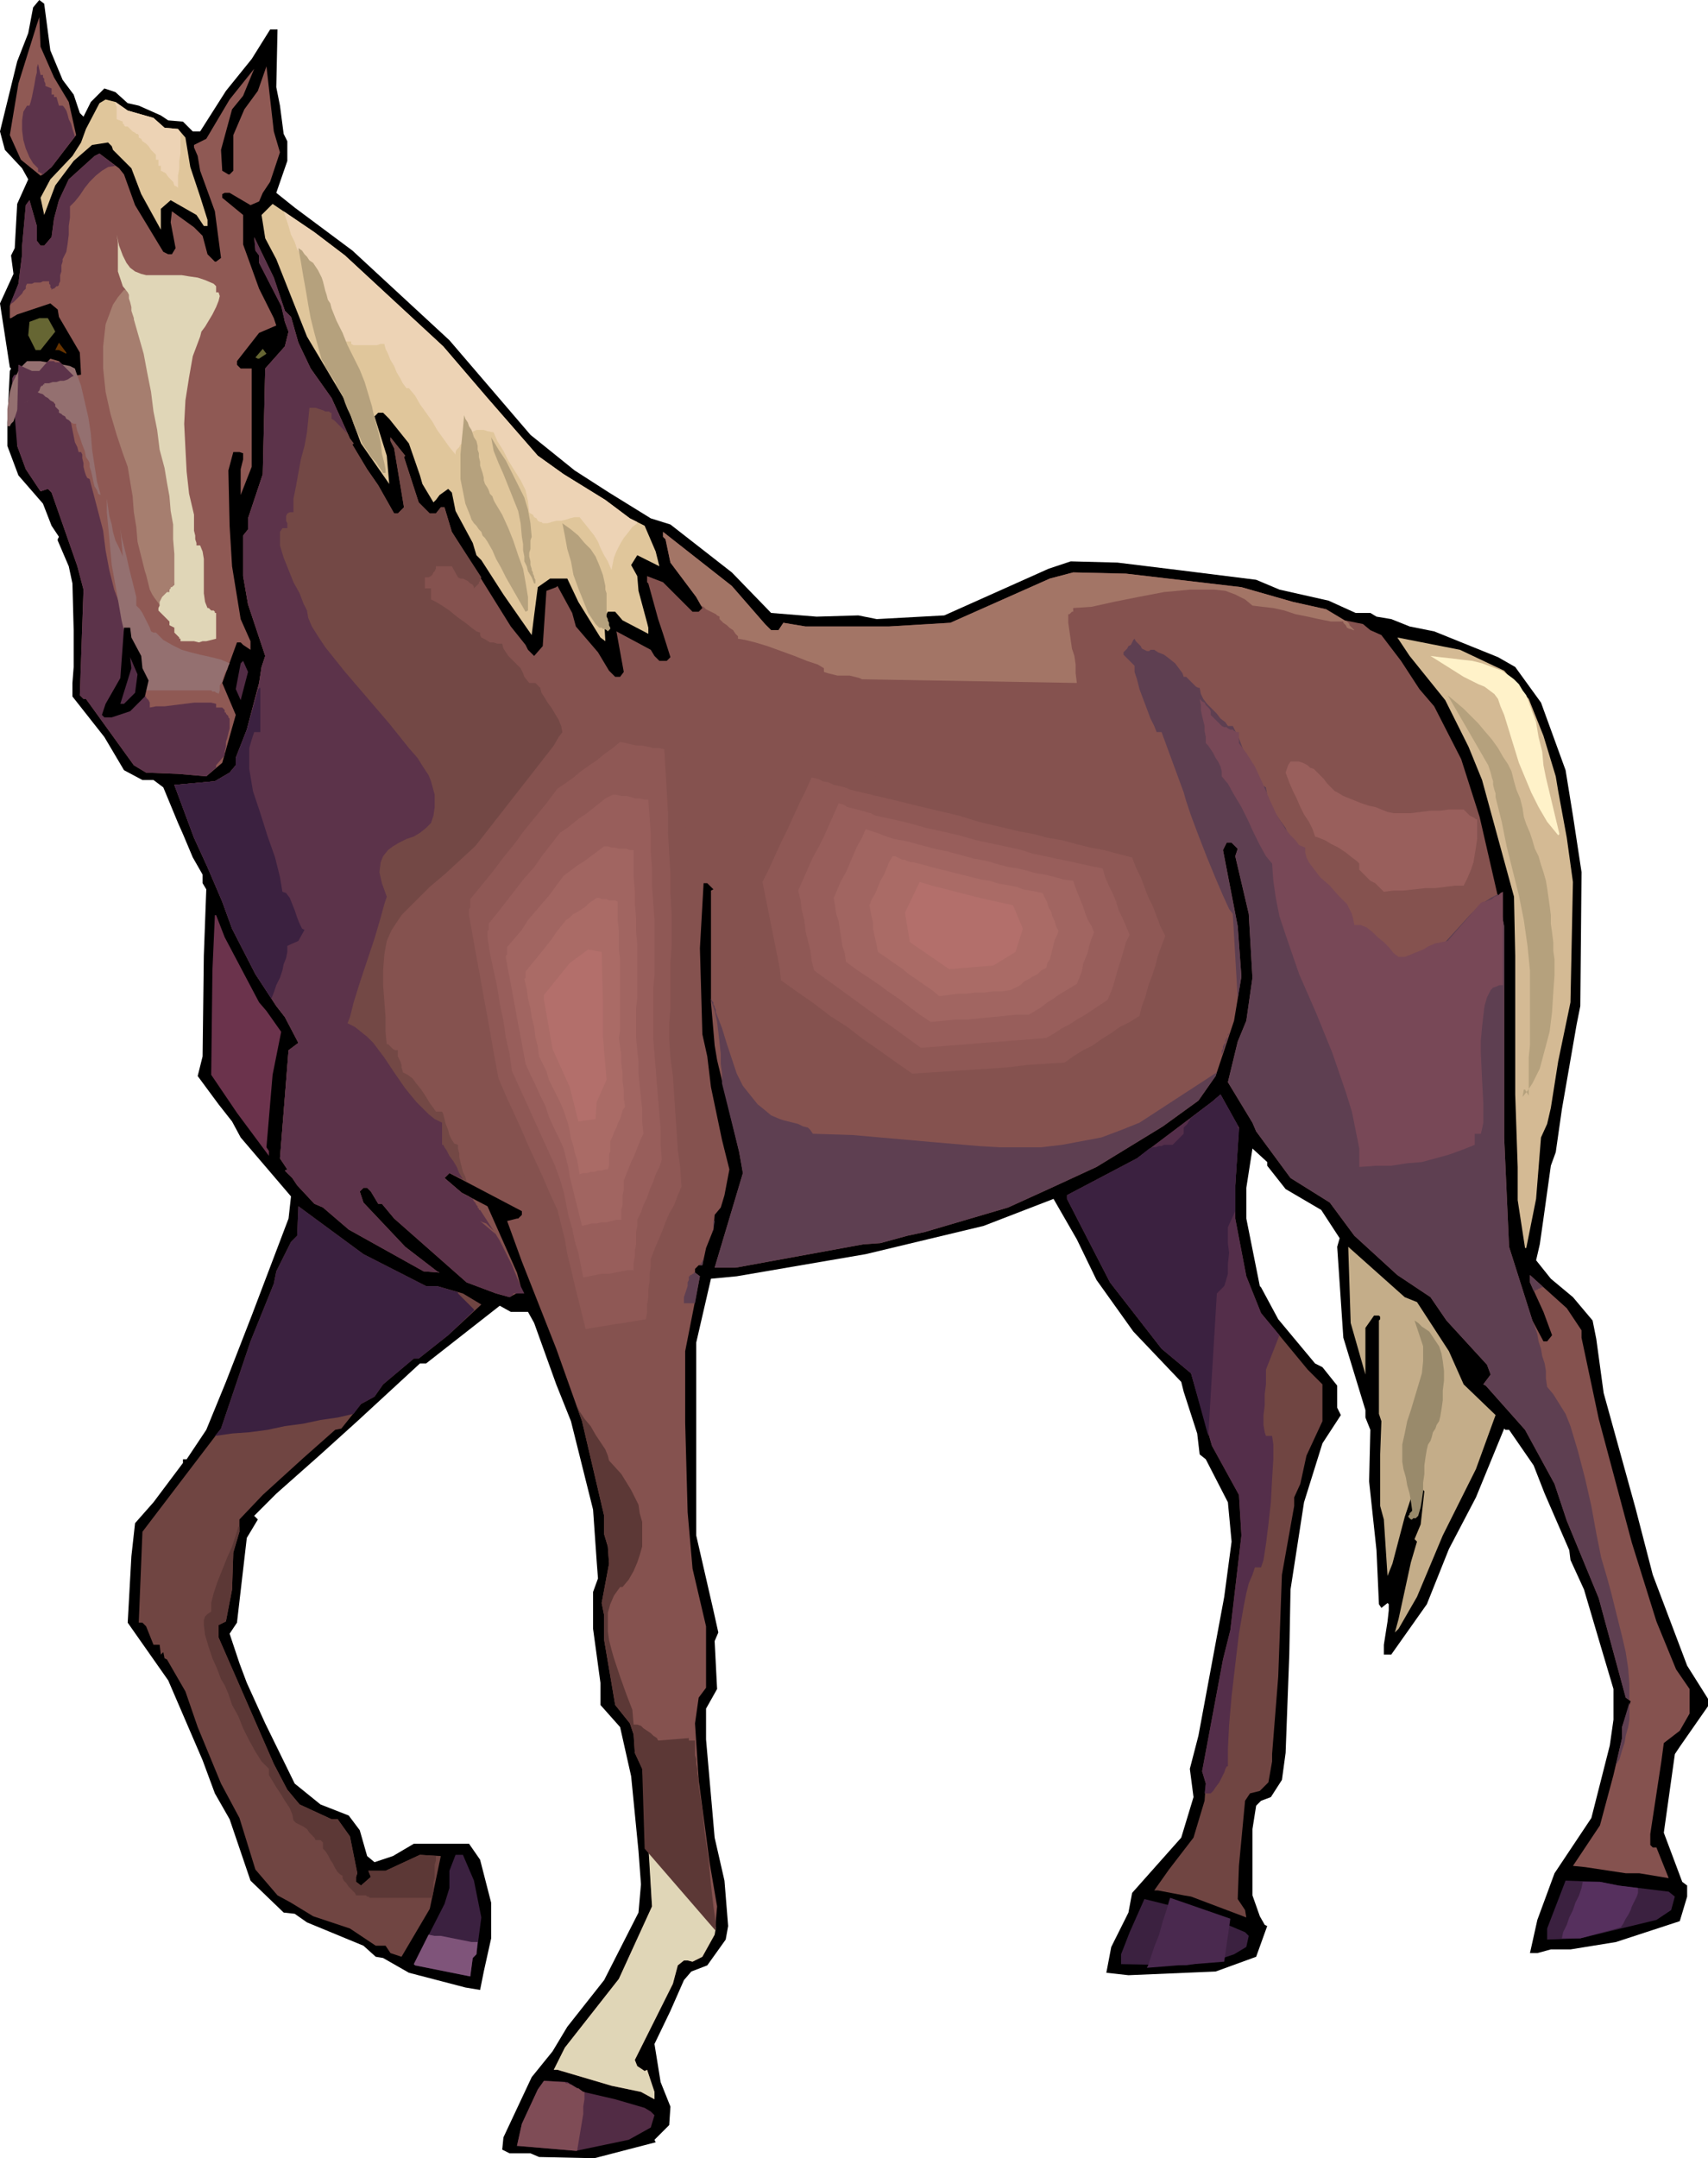 <svg xmlns="http://www.w3.org/2000/svg" fill-rule="evenodd" height="5.853in" preserveAspectRatio="none" stroke-linecap="round" viewBox="0 0 1391 1757" width="4.633in"><style>.brush1{fill:#000}.pen1{stroke:none}.brush4{fill:#5c334a}.brush5{fill:#947070}.brush7{fill:#85524f}.brush12{fill:#522c45}.brush16{fill:#3b2140}.brush17{fill:#e0d6b7}.brush19{fill:#5e3f51}.brush21{fill:#8f5855}.brush22{fill:#985e5b}.brush23{fill:#a16561}.brush24{fill:#aa6b66}.brush25{fill:#b36f6b}</style><path class="pen1 brush1" d="m41 41 10 24 9 12 5 15 3 3 6-12 11-11 9 3 10 9 9 2 18 8 6 4 12 1 8 8h6l21-33 21-26 15-24h6l-1 47 3 15 3 23 3 6v16l-9 26 15 12 47 35 79 73 66 77 36 29 28 18 34 21 16 5 50 39 32 33 37 3 34-1 15 3 55-3 85-38 18-6 38 1 49 6 64 8 19 8 40 9 22 10h12l5 3 12 2 15 6 20 4 52 21 14 8 21 29 20 55 6 37 7 46-1 109-3 15-12 69-5 35-4 11-6 43-3 21-3 13 12 15 18 15 16 19 3 15 6 44 26 94 14 54 28 74 17 27v6l-23 33-4 6-9 64 15 40 4 3v9l-6 20-52 17-37 6h-16l-11 3h-6l6-27 14-38 30-45 15-59 3-21v-25l-11-37-13-44-11-24-1-8-20-46-9-23-20-29h-3l-1-1-23 56-22 42-18 45-29 41h-6v-8l3-19 1-9v-5l-1-1-5 4-2-3-2-44-6-56 1-42-4-10v-6l-18-59-5-74 2-7-15-23-29-17-15-19v-3l-12-11-5 32v25l11 55 1 1 14 26 30 36 6 3 12 15v18l3 6-15 23-15 48-11 71-1 53-3 80-3 22-9 14-8 3-4 4-3 19v54l6 17 4 7 2 1-9 25-33 12-71 3-18-2 4-21 14-28 3-16 40-45 10-33-3-23 7-27 21-113 6-45-3-32-18-35-5-4-2-17-11-34-2-8-39-41-30-42-16-33-19-33-57 22-96 23-105 18-21 2-12 52v157l14 61 4 18-3 7 2 39-9 16v25l7 80 8 35 3 37-2 11-15 21-13 5-6 7-11 25-13 27 5 31 8 20-1 15-12 12 1 2-50 13-45-1-7-3h-17l-6-3 1-10 23-49 17-21 12-20 30-38 28-55 2-23-2-27-6-61-9-40-16-18v-18l-6-44v-30l4-11-1-13-3-43-18-72-12-30-18-50-5-9h-14l-9-5-60 47h-5l-51 47-31 28-35 31-18 18 3 3-9 15-8 69-6 9 8 24 6 16 15 33 24 49 21 17 23 9 9 12 6 21 6 5 15-5 17-10h45l9 13 9 35v29l-6 27-3 15-12-2-46-12-21-12-6-1-10-9-46-19-10-7-9-1-27-26-17-50-12-21-10-27-28-65-33-47 3-54 3-27 15-17 24-32v-3h3l16-24 16-39 21-54 30-79 2-18-41-48-7-13-11-14-17-23 4-16 1-82 2-54-3-5v-7l-8-14-8-19-4-9-12-29-8-6h-9l-15-8-16-27-26-33v-11l1-13v-30l-1-38-3-14-9-21v-1l1-2-6-9-7-18-20-23-9-24v-19l2-42 1-2-1-1-8-52 11-24-2-15 3-6 2-36 9-20-5-9-14-15-4-15 14-57 9-23 4-21 5-6 4 3 5 38z"/><path class="pen1" d="m44 63 12 20 6 27-20 26-7 6-2 1-16-13-9-20 7-42 15-48 2-6 1 24 11 25zm184 61-8 24-6 9-3 7-7 3-17-10h-4l-2 1v3l17 14v24l13 36 12 24 2 6-14 6-18 23v3l3 3h9v80l-9 23v-21l2-8v-5l-3-1h-5l-4 15 1 45 2 33 7 43 8 18v7l-6-4-2-2h-3l-12 33 11 26-11 39-13 11-23-2-26-1-10-6-39-54h-2l-3-3 3-86-5-19-21-60-3-3-6 2-12-18-7-19 1-66 11 5h6l9-10 7 2 12 12 6-1-1-18-17-29-1-6-6-5-27 9-5 3H8v-10l7-18 3-24v-7l3-33 3-4 6 21v12l3 4h3l6-7 2-15 4-15 8-17 21-19 4-2 16 12 4 5 9 25 23 38 4 2h3l3-5-4-21 1-9 18 13 7 7 4 15 6 6h1l4-3-5-38-12-33-2-12-3-7v-2l10-5 19-32 20-25-9 22-9 11-9 33 1 17 5 3h1l3-3v-29l9-21 11-15 7-20 6 53 5 17z" style="fill:#8f5954"/><path class="pen1" style="fill:#a67e6f" d="m101 236-5 6-4 6-3 8-3 8-1 9-1 9v18l2 19 4 18 5 17 5 15 4 11 2 12 2 12 1 13 2 12 1 12 3 12 3 12 1 3 1 4 1 4 1 4 2 4 2 3 3 4 2 3h2l1-1h2l1-5 2-4 1-5 2-4 1-4 1-5 1-4 1-5 1-8v-17l-1-9v-9l-1-8-1-8v-8l-1-16-1-17v-36l-1-18-3-18-1-8-2-8-3-7-3-7-1-3-2-2-2-3-2-3-2-2-1-3-2-2-1-3h-2v-1h-5l-1 1-1 1h-1l-1 1h-4z"/><path class="pen1 brush4" d="M10 315v-7l1-2 1-1h2l2 1 7 4 7 5 7 6 6 6 5 5 3 2h2l2 3 2 4 1 4 1 5 1 5 1 5 2 4 1 4h2l1 2v3l1 4v3l1 4 1 3 1 2 2 1 11 42 2 16 3 16 4 16 6 16 5 16 5 15 3 16 1 15 5 4v5h1v1l1 1 1 1 1 2v4l5-1h7l8-1 8-1 8-1h14l4 1v3h5l2 2v2h1v1l1 1 1 1v1l1 1v8l-1 4-1 4-1 3v4l-1 4v3l-1 1-6 7v2l-8 7-23-2-26-1-10-6-39-54h-2l-3-3 3-86-5-19-21-60-3-3-6 2-12-18-7-19-4-48z"/><path class="pen1 brush5" d="m100 453-2-23 1 7 2 8 2 8 2 9 2 8 2 8 2 8v7l1 1 2 2 2 3 2 4 2 4 2 4 1 3 2 1h2l6 6 7 4 8 4 7 2 8 2 9 2 8 2 7 3-1 2-1 3-2 3-1 3-1 4-2 3v4l-1 3-1-1h-1l-1-1h-2l-1-1h-54l-7-16-7-20-5-21-4-23-4-22-2-22-2-21v-18 7l1 7 1 7 2 7 1 6 2 7 3 6 3 7z"/><path class="pen1" d="m104 90 21 6 9 8 11 1 6 7 4 24 8 24 6 19v5h-3l-6-9-21-12-8 7v17l-16-29-8-21-15-15-1-3-3-3-13 2-15 13-15 20-9 24-3-14 8-15 18-19 7-11 4-11 11-21 5-3 8 2 10 7zm177 118 80 74 36 42 41 47 21 15 34 21 20 15 12 6 9 21 3 12-18-9-5 8 5 9 1 12 7 26 1 4v5l-21-11-6-7h-6l-3 6 1 18-4-3-18-29-9-19h-14l-10 7-3 23-2 16-23-33-18-28-4-4-3-10-14-26-3-15-3-3-7 5-3 4-2 2-9-15-2-7-9-26-16-20-5-5h-4l-3 3 10 32 2 23-23-33-13-35-31-52-25-63-9-17-3-19 9-9 34 23 25 19z" style="fill:#e0c69b"/><path class="pen1 brush7" d="m232 253 5 5 6 21 10 21 17 24 15 33 3 4-1 1 12 20 9 13 13 23h3l5-5-8-48-3-6v-3l12 15-1 1 12 37 9 9h5l4-5h3l6 20 48 77 12 15 2 4 5 5 7-8 3-45 8-3 1-1 12 22 3 11 18 21 9 15 5 5h4l3-4-6-33 28 15 3 5 4 4h6l3-3-6-19-4-12-8-29-1-1v-5l13 5 24 24h5l3-3-5-9-21-28-4-19-2-2v-4l56 44 27 31 5 5h6l4-6 18 3h68l50-3 81-36 19-5 43 1 94 11 42 12 27 6 15 9 15 3 6 5 9 4 16 21 15 23 12 14 22 43 15 47 17 74 3 15v172l4 89 19 60 9 17h3l4-5-7-19-11-24v-6l30 27 12 18v6l14 66 27 101 20 64 16 39 11 16v20l-8 14-13 10-2 15-9 59v9l2 2h3l10 25-24-4h-11l-33-5-10-1 22-33 11-41 7-30v-9l7-21-4-3-22-81-26-63-10-30-24-44-32-36-2-1 6-8-3-8-33-36-13-19-27-18-35-32-20-27-32-20-28-38-3-7-20-33 8-33 7-17 5-35-3-52-11-47 2-6-5-5h-4l-3 6 12 62 3 41-6 36-15 45-14 20-29 21-54 33-39 18-33 15-68 20-14 3-22 6-14 1-104 19h-17l23-77-3-17-18-75-2-12-3-35v-91l2-1-5-5h-3l-3 53 2 70 4 18 3 25 9 43 6 24-4 21-3 10-5 6-1 12-6 15-3 14h-3l-3 3v3l4 3-12 61v58l2 73 4 46 11 47v50l-6 8-3 21 3 46 9 68 6 35-2 23-10 18-8 4-4-1h-3l-5 4-4 15-23 46-8 16 2 5 6 4 2-1 6 18v6l-11-6-24-5-44-13h-3l9-18 44-56 27-59-4-74-4-38-6-13-1-15-3-9-12-15-9-53v-20l-2-10 6-32-1-14-3-10v-15l-18-77-21-59-28-71-12-33 8-2h1l3-3v-3l-59-31-4 4 14 12 21 11 24 54 3 11v4l-9 5-11-3-24-9-59-52-10-12h-3l-6-10-3-3h-3l-3 3 3 9 34 36 26 20 2 1-13-1-61-34-21-18-7-3-14-15-4-6-6-6 2-1-6-9 7-88 8-6-11-21-7-9-17-26-19-37-8-22-12-28-11-24-16-43 33-3 12-7 5-6v-6l9-23 10-38 2-13 3-9-14-42-4-23v-33l4-5v-9l12-36 2-86 16-18 3-12-3-8-3-13-18-35v-6l-3-4-1-11 16 33 9 27z"/><path class="pen1" style="fill:#734845" d="m315 851-1-11v-12l-1-13-1-13v-12l1-13 2-11 4-9 8-12 11-11 12-12 13-11 13-12 12-11 10-10 6-11h2l2-2 2-2 2-2 2-3 2-2 3-1 3-1v-2l1-1 1-2v-2l1-1 1-2 1-2v-1l2-1 3-1 2-2 2-2 4-6 4-7 4-8 3-7 4-7 3-4-1-5-2-5-3-5-3-5-3-4-3-5-2-3-1-4-4-4h-5l-4-5-1-3-2-4-3-3-3-3-4-4-2-3-2-3-1-4h-4l-3-1h-3l-3-2-2-1-2-1-1-2v-2l-3-1-4-3-5-4-7-5-6-5-6-4-5-3-4-2v-9h-5v-9h3l2-1 1-1 1-2 1-1 1-2v-2h13l5 9 2 1h2l2 1 2 1 2 2 2 1 1 2v1l1-1 1-1 1-1 1-1v-1l1-1v-1l1-2-24-37-6-20h-3l-4 5h-5l-9-9-12-37 1-1-12-15v3l3 6 8 48-5 5h-3l-13-23-9-13-12-20 1-1-3-4-15-33-17-24-10-21-6-21-5-5-1-3h-1l2 12 3 8-3 12-16 18-2 86-12 36v9l-4 5v33l4 23 14 42-3 9-2 13-10 38-9 23v6l-5 6-12 7-33 3 16 43 11 24 12 28 8 22 19 37 17 26 7 9 11 21-8 6-7 88 6 9-2 1 3 3 17-1h16l17 1 15 1 15 2 13 3 5 2 5 2 4 3 4 3h4l4 1h4l4 1 5 1 5 1h10v-2l-6-3-14-12 4-4 14 7-1-4-2-4-1-4-1-4-1-4v-3l-1-4v-3l-3-1-2-3-2-4-1-4-2-5-1-4-1-4-1-2h-5l-2-3-3-4-3-5-4-6-4-5-3-4-4-3-4-2v-1l-1-3v-2l-1-3-1-2-1-2v-5h-2l-2-1-1-1-1-1-2-2h-1v1z"/><path class="pen1" d="m44 268 1 2-12 15h-4l-6-12 1-11 8-3h7l5 9zm173 20-6 4h-1l-2-1 12-14-6 7 3 4z" style="fill:#663"/><path class="pen1" style="fill:#630" d="m54 288-6-3h-3l3-6 6 8v1z"/><path class="pen1 brush1" d="m107 519 8 15 1 10 5 10-3 13-12 12-15 5h-6l-2-2 3-9 12-21 3-41h5l1 8z"/><path class="pen1" style="fill:#d4ba94" d="m1225 546 20 23 12 30 10 33 2 12 7 38 5 36-2 98-10 48-6 38-3 13-5 11-4 50-3 15-5 25h-1l-6-39v-27l-2-59V778l-1-48-26-95-11-27-19-38-29-36-10-15 51 10 36 17z"/><path class="pen1 brush12" d="m110 564-9 9h-3l9-29-1-9 6 14-2 15zm86 6-4-9 4-21 2-2 4 9-6 23z"/><path class="pen1 brush1" d="m235 713 28 80 4 20-7-18v-8l-25-59-13-45v-6l-2-1-16-49 1-9 12 33 18 62z"/><path class="pen1" style="fill:#6b334c" d="m183 763 28 53 6 7 12 17-7 35-5 59 2 3v4l-26-35-21-31 1-85 2-45h1l7 18z"/><path class="pen1 brush1" d="m268 818 2 5-2-5zm13 25 1 1-1 2-17-4-14 1-3 1h-4l-1-1 4-4 12-2 8 2 15 4zm28 60 8 15 33 40-2 1h-3l-33-39-7-15-20-29-3-10 3-5 14 27 10 15z"/><path class="pen1" d="M1006 965v27l9 47 12 30 38 46 12 12v30l-13 28-5 23-5 11v7l-10 56-3 83-5 63v6l-3 17-7 7-8 2-4 6-5 53-1 27 6 9 1 6-45-17-6-1-21-4h-3l12-17 20-26 9-30 1-14-3-10 17-91 6-24 9-77-2-33-22-40-17-59-24-20-42-54-17-33-18-35v-3l57-30 61-46 7-6 15 27-3 47zm-659 82h9l21 6 15 9-27 25-24 19h-4l-25 21-7 10-11 6-16 20-5 1-26 23-33 30-19 20v10l-5 17-1 30-5 26-6 3v10l45 103 11 21 10 12 26 12h5l10 14 6 30-1 3v4l4 3 8-7-2-5h14l28-13 17 1-9 43-23 39-9-3-4-6h-8l-21-14-30-10-18-11-11-6-18-21-13-42-15-28-19-46-10-29-15-26-2-1-1-5-2 2-1-8h-5l-6-15-1-1-2-2h-3l3-74 64-84 24-71 19-47 2-10 12-24 5-5 1-24 53 39 51 26z" style="fill:#704542"/><path class="pen1" style="fill:#c4ad89" d="m1154 1060 26 40 12 27 26 25-16 44-27 54-21 50-15 26-3 3 3-11 10-46 5-17-2-2 5-12 3-27-3-3h-5l-8 24-10 38-4 10-3-46-3-11v-42l1-27-2-6v-76l1-1v-2l-1-1h-4l-7 10v38l-12-42-2-62 46 41 10 4z"/><path class="pen1 brush16" d="m386 1531 6 30-4 30-3 3-2 15-45-9-1-1 25-49 4-13v-14l5-13h6l9 21zm932 4 41 5 5 4-3 11-12 8-62 15-27 1v-9l15-39 28 1 15 3zm-304 38 3 3-2 9-10 6-15 5-24 4-53-1v-8l7-18 12-27 44 11 38 16z"/><path class="pen1 brush12" d="m475 1703 26 6 24 7 5 3 3 3-3 10-18 10-43 9-47-4h-3 2l4-18 13-28 5-7 19 1 13 8z"/><path class="pen1 brush17" d="m95 191 2 9 3 8 3 6 3 4 4 3 5 2 4 1h29l6 1 7 1 6 2 7 3 2 2v5h2l1 3-1 4-2 5-3 6-3 5-3 5-3 4-1 4-6 16-3 17-3 19-1 19 1 20 1 19 2 18 4 17v13l1 4v3l1 3v2h3l2 5 1 6v28l1 7 2 5h1l1 1 1 1h2l1 1v1h1v21l-4 1-4 1h-3l-3 1-4-1h-11v-2h-1v-1l-1-1-1-1-1-1-1-1v-4l-4-2v-3l-9-9v-2l1-2v-3l1-2 1-2 2-2 2-2h2v-2l1-1v-1h1l1-1 1-1v-25l-1-12v-12l-2-11-1-12-2-11-2-12-4-15-2-16-3-15-2-16-3-15-3-16-4-14-4-14v-1l-1-3-1-3v-3l-1-4-1-3v-3l-1-2-4-5-2-6-2-6v-24l-1-6z"/><path class="pen1 brush5" d="m62 303 4 11 3 13 3 13 2 13 1 13 2 13 2 13 3 11-2-1-1-3-2-3-1-4-1-5-1-4-1-3v-3l-1-2-2-3-1-5-2-5-2-6-2-5-1-4v-2h-2l-2-1-2-2-2-1-1-2-2-1-1-1-2-1v-2l-1-1-1-1-1-1v-2l-1-1v-1h-1l-2-1-2-2-2-1-2-2-3-1-2-1-2-1-1 1v1l-1 1-1 1v1h-1v2l-2 2h-1l-1 1h-2l-1 1h-1l-1 1v2l-1 2-1 3-1 3-1 3-2 2-1 2H6v-14l1-7 1-7 2-7 3-6 3-6 6-6h11l6 1 7 1 6 1 5 1 4 2 1 3z"/><path class="pen1 brush4" d="m94 135-6 1-5 3-5 4-5 5-4 5-4 6-4 5-4 4v9l-1 7v7l-1 8-1 6-2 4-1 2v2l-1 3v5l-1 3v5l-1 2v1l-1 1h-1l-1 1-1 1h-1l-1 1v-1l-1-1v-2l-1-1v-2h-5l-2 1h-5l-2 1h-4l-1 2v2l-2 2-1 2-2 2-3 3-2 2-3 2 7-17 3-24v-7l3-33 3-4 6 21v12l3 4h3l6-7 2-15 4-15 8-17 21-19 4-2 13 10zm-33-24-1-3-1-3-1-4-2-4-1-4-1-3-2-3-1-1h-3l-2-7h-2v-2h-2v-5l-5-2v-2l-1-2v-2l-1-1v-2h-2l-2-9-1 3v4l-1 4-1 6-1 5-1 5-1 4-1 3h-2l-3 5-1 7v8l1 8 2 7 3 7 3 5 4 4v3h1l1 1h1v1h1l7-6 19-25zM39 294h5l1 1h4l11 11-2 1-3 2-3 1h-3l-3 1h-3l-3 1h-4v1h-1v1h-1l-1 1-1 3-2 2-2 2-3 3-3 2-3 2-2 1-2 2v3h-1v1l1-39 11 5h6l7-8zm244 59-2-2-1-1-2-2-1-1-2-2-1-1-2-2-2-1v-5h-1l-1-1h-3l-2-1-3-1-3-1h-5l-1 10-1 10-2 11-3 11-2 11-2 11-2 10v11h-3l-2 1-1 2v4l1 2v4h-4l-2 3v11l3 10 4 10 4 10 5 9 3 8 3 6 1 6 3 7 5 8 6 9 16 20 18 21 18 21 16 20 7 8 5 8 4 6 2 5 3 11v10l-1 7-2 6-4 4-5 4-5 3-6 2-6 3-5 3-4 3-4 5-2 5-1 8 2 9 4 11-2 6-3 11-5 17-6 18-6 18-5 16-3 12-2 5 6 3 5 4 5 4 5 5 9 12 8 12 9 13 9 11 5 5 5 5 5 4 6 3v18h1l1 2 2 3 2 4 3 4 3 5 2 5 3 5-11-5-4 4 14 12 9 5 1 2 1 1 1 2 1 1v1l1 1v1h1l13 20-13-11 2 1 3 1 3 3 3 3 5 8 5 10 5 10 4 10 3 7 3 6h-9v1l-3 2-11-3-24-9-59-52-10-12h-3l-6-10-3-3h-3l-3 3 3 9 34 36 26 20 2 1-13-1-61-34-21-18-7-3-14-15-4-6-6-6 2-1-6-9 7-88 8-6-11-21-7-9-17-26-19-37-8-22-12-28-11-24-16-43 33-3 12-7 5-6v-6l9-23 10-38 2-13 3-9-14-42-4-23v-33l4-5v-9l12-36 2-86 16-18 3-12-3-8-3-13-18-35v-6l-3-4-1-11 16 33 9 27 5 5 6 21 10 21 17 24 13 29z"/><path class="pen1 brush16" d="m288 1151-13 3-14 2-14 3-15 2-14 3-15 2-14 1-14 2 5-6 24-71 19-47 2-10 12-24 5-5 1-24 53 39 51 26h9l17 5v1l13 13v1l-21 20-24 19h-4l-25 21-7 10-11 6-6 8z"/><path class="pen1" style="fill:#542e4a" d="m1042 1087-11 28v12l-1 8v9l-1 8v8l1 6 1 3h5l1 7v12l-1 16-1 19-2 18-2 16-2 13-2 6h-5l-2 6-3 7-2 8-2 10-4 23-3 25-3 26-2 23-1 20v14h-1l-1 2-1 3-2 4-2 4-3 4-2 3-2 2h-5l1-8-3-10 17-91 6-24 9-77-2-33-22-40-17-59-24-20-42-54-17-33-18-35v-3l57-30 61-46 7-6 15 27-3 47v27l9 47 12 30 15 18z"/><path class="pen1 brush19" d="M937 529h3l3 2 5 2 4 3 5 4 3 4 3 4 1 3h2l1 1 2 2 2 2 1 1 2 2 2 1h1l1 5 2 4 3 4 4 4 4 4 3 4 4 3 2 3h4l2 4 3 6 3 8 4 9 4 8 4 8 4 5 3 2 1 6 3 7 3 7 4 6 5 7 3 7 3 7 1 6 4 4 5 6 6 9 6 9 5 10 5 10 3 9 1 6 4 3 4 4 4 5 4 6 4 7 4 6 4 5 4 4h8l8-2 8-3 7-4 13-9 11-11 11-12 10-11 6-6 5-4 6-4 6-3 2 11 3 15v172l4 89 19 60 2 5 2 6 1 6 2 6 1 6 2 6 1 6v6l1 7 5 6 5 8 5 8 4 10 6 20 6 23 5 22 4 22 4 20 5 17 3 11 3 12 3 12 3 12 3 13 2 13 1 13v13l-3-2-22-81-26-63-10-30-24-44-32-36-2-1 6-8-3-8-33-36-13-19-27-18-35-32-20-27-32-20-28-38-3-7-20-33 8-33 7-17 5-35-3-52-11-47 2-6-5-5h-4l-3 6 12 62 3 41-3 18-4-69-3-4-5-11-6-14-7-17-7-18-6-16-4-12-2-7-18-49h-4l-2-5-3-6-3-8-3-8-3-8-2-8-2-6v-5l-9-9v-2l1-1 2-2 1-2 2-1 1-2 1-2 1-1 1 2 2 2 2 2 1 2 2 1 2 1h2l1-1zm320 519h-2l-1 1h-1l-1 1h-1l-1 1h-1l-3-7v-6l11 10zm70 338v14l-1 6-2 7-1 6-2 6-2 7-3 5 5-22v-9l6-20zM995 859v-4l1-1v-2l1-2 1-1v-2l1-2 1-1v-2l1-1-6 18z"/><path class="pen1" style="fill:#784857" d="m977 569 1 5v4l1 5 1 4 1 4v4l1 5v5l2 2 2 3 2 3 2 4 2 3 2 4 1 4v4l5 6 5 9 6 10 5 10 5 11 5 10 5 9 5 6 1 14 2 14 3 15 5 15 11 32 14 32 13 32 11 32 5 16 3 15 3 15v15l14-1h12l13-2 12-1 11-3 11-3 11-4 10-4v-9h5l1-4 1-5v-16l-1-19-1-22v-10l1-11 1-9 1-8 2-7 3-6 2-2 3-1 2-1h3v-76l-2 1-2 2-3 1-2 2-3 1-2 1h-2l-2 1-27 31-5 1-5 1-5 2-5 3-5 2-5 2-5 2h-5l-4-3-4-5-4-4-5-4-4-4-5-4-5-2h-5l-1-5-1-4-2-4-2-4-7-7-7-8-8-7-6-8-3-4-2-4-1-4v-4l-5-2-3-4-4-4-4-5-7-11-6-13-6-14-6-13-7-11-6-8v-9h-2l-2-1-1-1h-2l-2-1-1-1h-2l-2-1-4-4-5-5v-3l-1-2-1-1-2-2-1-2-2-1-2-2z"/><path class="pen1 brush19" d="m579 813 1 2 1 1v2l1 1v1l1 2v2l5 13 4 13 4 12 4 12 5 10 8 10 4 5 5 4 6 5 7 3 3 1 4 1 4 1 4 1 4 2 4 1 2 2 2 3 32 1 34 3 34 3 35 3 17 1h34l17-2 16-3 16-3 16-6 15-6 63-41-1 3-14 20-29 21-54 33-39 18-33 15-68 20-14 3-22 6-14 1-104 19h-17l23-77-3-17-14-56v-8l-1-8v-8l-1-9-1-9-1-8-2-9-3-9v-1zm-13 248h-9v-5l1-3 1-3 1-3v-3l1-2v-3h1v-1h1l1-1h1v-1h1l4 3-4 22zm4-31v-1h1v-1l1-1v-1l1-1v-1l-1 6h-2zm10-27v-1l1-1v-7h1l-1 7-1 2zm14-50v-3 3z"/><path class="pen1 brush16" d="m1006 986-6 13v13l1 8-1 9v8l-2 7-1 3-2 2-2 2-2 2-7 116-14-51-24-20-42-54-17-33-18-35v-3l57-30 10-8 3-1h2l3-1h2l2-1h7l9-9v-5l1-1 1-1 1-1 1-2 1-1v-1l1-1 17-13 7-6 14 25v2l1 1v2l-3 44v21z"/><path class="pen1 brush7" d="m366 728 3-16 82-105 61-45 42 7 7 159-2 119 11 141-29 69-5 58-58 9-27-114-56-125-29-157z"/><path class="pen1 brush21" d="M382 745v-5l1-1v-7l9-11 9-11 9-12 9-11 8-11 9-11 9-11 9-12 6-4 7-5 6-5 7-5 6-4 6-5 7-5 6-5 5 1 4 1 5 1h4l5 1 4 1h5l4 1 1 17 1 17 1 17v17l1 17 1 16v17l1 17v25l-1 13v38l-1 12v13l1 15 2 15 1 15 1 15 1 15 1 15 2 15 1 15-3 7-3 8-4 7-3 7-3 8-3 7-3 7-3 8v6l-1 6v6l-1 7v6l-1 6v6l-1 6-6 1-6 1-6 1-7 1-6 1-6 1-6 1-6 1-3-12-3-12-3-12-3-13-3-12-2-12-3-12-3-12-6-13-6-14-6-13-6-13-6-14-6-13-6-13-6-14-3-16-3-17-3-17-3-16-3-17-3-16-3-17-3-17z"/><path class="pen1 brush22" d="M397 763v-5l1-1v-5l8-10 7-9 7-9 7-9 8-9 7-10 7-9 7-9 6-4 5-4 5-4 6-4 5-4 5-4 5-4 6-3h3l4 1h4l4 1 3 1h4l4 1h3l1 14 1 14v14l1 14v14l1 14 1 14v45l-1 10v42l1 12 1 12 1 13 1 12 1 12 1 13v12l1 12-2 6-3 6-2 6-3 7-2 6-3 6-2 6-3 6v5l-1 5v10l-1 5v5l-1 5v6h-5l-5 1-5 1-5 1h-6l-5 1-5 1-5 1-2-10-2-10-3-10-2-10-3-10-2-10-2-10-3-10-4-11-5-11-5-11-5-11-5-11-5-11-5-11-5-11-2-14-3-13-2-14-3-14-2-13-3-14-3-14-2-13z"/><path class="pen1 brush23" d="M412 780v-2l1-1v-6l6-7 6-7 5-8 6-7 6-7 6-7 5-7 6-8 4-3 4-3 4-3 5-3 4-3 4-3 4-3 4-3h3l3 1h3l3 1h6l3 1h3v22l1 11v11l1 11v11l1 11v43l-1 9v24l1 10 1 9v10l1 10 1 10 1 9v10l1 10-2 4-2 5-2 5-2 5-2 4-2 5-2 5-2 5v8l-1 4v8l-1 4v8h-4l-4 1-4 1h-4l-4 1h-4l-4 1-4 1-2-8-2-8-2-8-2-8-2-8-1-7-2-8-2-8-4-9-4-8-4-9-3-9-4-8-4-9-4-8-4-9-2-11-2-11-2-10-2-11-2-11-2-11-2-10-2-11z"/><path class="pen1 brush24" d="m427 797 1-1v-5l4-5 5-6 4-5 4-5 4-5 4-6 4-5 4-5 3-2 3-3 4-2 3-2 3-2 3-3 3-2 3-2h2l2 1h4l2 1h5l2 1v15l1 8v16l1 8v58l-1 6 1 7 1 7v7l1 7v7l1 7v7l1 7-2 3-1 4-1 3-2 4-1 3-2 4-1 3-2 4v8l-1 3v9l-1 3h-2l-3 1h-3l-3 1h-3l-3 1h-3l-3 1-1-6-1-6-2-6-1-5-2-6-1-6-1-5-2-6-2-6-3-7-3-6-3-6-3-6-2-7-3-6-3-6-1-8-2-8-1-8-2-8-1-7-2-8-1-8-2-8z"/><path class="pen1 brush25" d="M443 814v-4l21-26 15-11 11 2 1 39v30l3 35-8 18-1 14-14 2-7-28-14-31-7-40z"/><path class="pen1 brush7" d="m682 625-43-13-47 100 18 94 126 90 145-11 72-45 24-76-31-76-107-25-157-38z"/><path class="pen1 brush21" d="m697 644-4-1-5-2-4-1-5-1-4-2-5-1-4-2-5-1-5 11-5 10-5 11-5 11-5 10-5 11-5 11-5 10 2 10 2 10 2 10 2 10 2 10 2 10 2 10 1 10 14 10 13 9 13 10 14 9 13 10 13 9 14 10 13 9 16-1 15-1 15-1 16-1 15-1 16-2 15-1 16-1 7-5 8-5 8-4 7-5 8-5 7-5 8-4 8-5 2-8 3-8 2-8 3-8 3-9 2-8 3-8 3-8-4-8-3-8-3-8-4-8-3-8-3-8-4-8-3-8-12-3-11-3-11-2-12-3-11-3-12-2-11-3-11-2-17-4-17-4-16-5-17-4-17-4-16-4-17-4-17-4z"/><path class="pen1 brush22" d="m713 664-4-2-4-1-3-1-4-1-4-1-4-1-3-2-4-1-4 9-4 9-4 9-4 8-5 9-4 9-4 9-4 9 2 8 1 8 2 8 1 9 2 8 2 8 1 8 2 8 11 8 11 8 11 8 11 8 11 8 10 7 11 8 11 8 13-1 13-1 13-1 12-1 13-1 13-1 13-1 12-1 7-4 6-4 6-3 6-4 7-4 6-4 6-4 6-4 3-7 2-6 2-7 2-7 2-6 2-7 2-7 3-6-3-7-3-7-3-6-2-7-3-7-3-6-3-7-2-7-10-2-9-2-9-2-10-2-9-2-10-2-9-3-9-2-14-3-14-3-14-4-13-3-14-3-14-4-13-3-14-3z"/><path class="pen1 brush23" d="m728 683-3-1-3-1-3-1-2-1-3-1-3-1-3-1-3-1-3 7-4 7-3 7-3 7-3 7-4 7-3 7-3 7 1 6 1 7 2 6 1 7 1 6 1 7 2 6 1 7 8 6 9 6 9 6 8 6 9 6 9 7 8 6 9 6 10-1 10-1h10l10-1 10-1 10-1 10-1h10l5-3 5-3 5-4 5-3 4-3 5-3 5-3 5-3 2-5 2-5 1-6 2-5 2-5 1-5 2-6 2-5-2-5-3-5-2-5-2-6-2-5-2-5-2-5-2-6-8-1-7-2-8-2-7-1-7-2-8-2-7-1-8-2-10-3-11-2-11-3-11-3-10-2-11-3-11-3-11-2z"/><path class="pen1 brush24" d="M744 702h-2l-3-1-2-1h-2l-2-1-2-1-2-1h-2l-3 5-2 5-2 5-3 5-2 5-2 5-3 5-2 5 1 5 1 5 1 4v5l1 5 1 4 1 5 1 5 6 4 7 5 6 4 6 5 6 4 7 5 6 4 6 5 7-1 8-1h7l7-1h8l7-1h7l7-1 4-2 4-2 3-3 4-2 3-2 4-2 3-3 4-2 1-4 2-3 1-4 1-4 1-4 1-4 2-4 1-3-2-4-1-4-2-4-1-4-2-3-1-4-2-4-2-4-5-1-5-1-6-1-5-2-5-1-6-1-5-1-6-2-7-1-8-2-8-2-8-2-8-2-8-2-7-2-8-2z"/><path class="pen1 brush25" d="m759 721-10-3-12 25 4 24 32 22 36-3 18-11 6-19-8-19-27-6-39-10z"/><path class="pen1" style="fill:#995f5c" d="M1186 659h-6l-7 1h-8l-8 1-8 1h-14l-5-1-5-2-5-2-5-1-6-2-5-2-5-2-5-2-5-3-2-1-3-3-3-3-3-4-3-3-3-3-2-2-3-1-1-1-1-1-2-1-2-1-3-1h-7l-2 3-2 6 3 8 3 7 3 6 3 7 3 6 4 6 3 6 2 6 3 1 5 2 5 3 6 3 6 4 5 4 4 3 2 2v5l2 2 2 2 2 2 3 3 4 2 3 3 2 2 2 2 8-1h8l9-1 9-1h8l8-1 8-1h7l3-6 3-7 2-6 1-6 1-6 1-7v-16h-1l-1-1-2-1-2-1-2-2-1-1-1-1-1-1h-6z"/><path class="pen1 brush16" d="M212 560v36h-5l-2 6-2 7v17l3 18 6 18 6 19 6 17 4 16 2 12 3 1 3 4 2 5 2 5 2 6 2 5 2 4 2 1-5 9-9 4v5l-1 5-2 5-1 5-2 6-3 6-2 6-2 5-13-20-19-37-8-22-12-28-11-24-16-43 33-3 12-7 5-6v-6l9-23 9-32v-1h1v-1h1z"/><path class="pen1" d="m231 172 2 6 2 6 2 7 3 6 2 6 3 4 2 4 3 2 1 7 3 8 5 8 5 10 5 9 5 9 5 7 2 7h5v2l2 1h19l3-1h3l1 4 2 4 2 5 3 5 2 5 3 5 2 4 3 4h2l5 6 4 7 5 7 5 7 4 7 5 7 5 7 5 6v-2l1-2 2-2 1-2 2-2 1-2 1-2 1-2 3-2 3-1 2-1h6l3 1 5 1 3 7 5 8 4 8 5 8 5 8 4 8 2 9 1 9 1 1 2 1 1 2 2 1 1 2 2 1h1l1 1h4l3-1 4-1h4l4-1 3-1 4-1h4l4 5 4 5 4 5 3 5 2 5 3 6 3 5 3 7 1-5 1-5 2-5 3-6 3-5 4-5 3-4 4-3v-1l-6-3-20-15-34-21-21-15-41-47-36-42-80-74-25-19-25-17zM94 83v2l1 2v10l5 2v2h1v1l1 1h2l1 1 1 1 1 1 1 1 2 1 1 1h1l1 1v2l2 1 1 2 3 2 2 2 2 3 2 2 1 1 1 1v4h2v5h2v4l2 1 2 1 2 3 2 2 2 2 1 3 2 1 1 1v-10l1-6v-6l1-6v-17l-2-3-11-1-9-8-21-6-10-7z" style="fill:#edd3b5"/><path class="pen1" style="fill:#a37566" d="m571 493 2 1 2 2 2 1 2 1 2 1 2 1 1 1 2 1v2l1 1 2 2 3 2 2 2 3 2 2 3 2 2v2l6 1 8 2 10 3 11 4 11 4 10 4 9 3 5 3v3l3 1 4 1 4 1h10l4 1 4 1 2 1 175 3-1-8v-7l-1-7-2-6-1-7-1-7-1-7v-7h1l1-1 1-1h1v-3l15-1 18-4 20-4 21-4 11-1 10-1h20l9 1 8 3 8 4 6 5 8 1 9 1 9 2 9 3 10 2 9 2 10 2h10v1l1 1 1 1 1 2 2 1h1l2 1h1l-1-1-1-1-1-1-1-1v-1l-1-1-1-1-2-1-15-9-27-6-42-12-94-11-43-1-19 5-81 36-50 3h-68l-18-3-4 6h-6l-5-5-27-31-56-44v4l2 2 4 19 21 28 4 7z"/><path class="pen1" d="m400 356 6 10 6 9 5 10 5 10 5 10 3 10 2 11 1 11-1 3v7l-1 3v3l1 4v3l1 3v1l1 2v1l1 2v1l1 2v3h-1l-2-5-3-5-1-4-2-4v-4l-1-5v-5l-1-6-1-11-2-10-4-10-4-10-4-10-4-9-4-10-2-11zm-22-18 1 3 2 3 1 3 2 3 1 3 1 3 2 3 1 4v3l1 3v3l1 4v3l1 3 1 3 1 4v2l1 3 2 3 1 2 1 3 2 2 1 3 1 2 6 10 5 11 4 10 4 12 4 11 2 11 2 12v11l-2 1-4-7-4-7-4-7-4-7-4-8-4-7-3-7-4-7-2-3-2-2-1-3-2-2-2-3-2-2-2-3-1-3-4-10-2-10-2-10v-20l1-11 1-10 1-11zm80 88 7 5 6 5 5 6 5 5 4 6 3 7 3 8 2 9v3l1 3v19l1 2v1l1 2v2l1 2v1l-2 2-1-1-2-1h-1l-1-1h-2l-1-1-1-1-1-1-6-9-4-10-4-10-4-11-2-11-3-10-2-11-2-10zM243 202l3 2 2 3 2 2 2 3 3 2 2 3 2 3 1 2 2 4 1 3 1 4 1 4 1 3 1 4 2 3 1 4 4 10 5 10 4 10 5 10 5 10 4 10 3 10 3 10 1 5 2 7 2 8 2 9 1 9 2 8 1 5v3h-2l-2-3-2-3-2-3-3-3-2-3-2-3-2-3-2-3-2-5-3-6-2-5-2-6-3-6-2-5-2-6-3-5-2-3-1-3-2-3-2-3-2-3-2-3-1-3-2-3-3-11-3-11-3-12-2-11-2-12-2-11-2-12-2-11zm936 364 6 5 7 6 6 6 6 6 5 6 6 7 5 7 4 7 4 6 3 6 2 8 2 7 3 7 2 8 1 7 2 6 3 7 2 6 2 7 3 6 2 7 2 6 2 7 1 6 1 7 1 7 1 8v7l1 7 1 8v7l1 7v13l-1 14-1 16-2 16-4 15-4 15-3 6-3 6-4 6-4 5 1-6h1l3 5v-31l1-10v-61l-2-20-3-21-4-20-5-20-5-20-4-20-5-20v-3l-1-3-1-4v-3l-1-3-1-4-1-3-1-3-33-57z" style="fill:#b5a17d"/><path class="pen1" style="fill:#fff2c9" d="m1165 534 8 1 9 1 8 1 9 1 8 2 8 3 8 3 6 4 4 3 4 4 3 5 3 4 4 11 4 11 2 12 3 12 1 11 2 10 11 46-1 1-9-11-7-12-6-12-5-12-5-12-4-13-4-13-4-13-3-7-2-6-3-4-4-3-4-3-5-2-6-3-6-3-27-17z"/><path class="pen1" style="fill:#998a6b" d="m1152 1075 3 2 3 3 3 2 3 2 2 3 2 3 2 3 2 3 2 6 1 6 1 8v8l-1 8v8l-1 7-1 6-1 4-2 3-1 3-2 3-1 4-1 3-2 3-1 4-1 6-1 7v7l-1 7v7l-1 7-1 6-2 7-1 1-1 1h-2l-1 1h-1l-2-2v-1l1-1v-1l1-1 1-1v-1l-1-7-1-6-2-7-1-6-2-7-1-6v-14l2-9 2-10 3-9 3-10 3-10 3-10 1-10v-12l-1-3-1-3-1-3-1-3-1-3-1-3-1-3z"/><path class="pen1 brush17" d="m528 1503 3 2 3 3 3 4 2 3 3 3 3 2 3 2 4 1 1 3 2 4 4 6 4 7 5 6 5 7 5 7 5 6-1 6-10 18-8 4-4-1h-3l-5 4-4 15-23 46-8 16 2 5 6 4 2-1 6 18v6l-11-6-24-5-44-13h-3l9-18 44-56 27-59-3-49z"/><path class="pen1" d="m194 1243-2 7-3 9-4 9-4 10-4 10-3 9-2 8v7l-3 2-2 2-1 3v4l1 8 3 10 3 9 4 9 3 8 3 5 3 7 3 9 5 9 4 10 5 10 5 9 5 8 6 6v5l3 5 3 5 4 6 3 5 4 6 2 5 1 5 2 2 2 1 2 1 2 1 3 2 2 3 2 2 2 2 1 2h4l2 2v5l2 2 2 3 2 4 2 3 2 4 2 3 2 2 2 1v2l1 2 2 2 2 3 2 2 2 2 1 1 1 2h8l1 1h1l1 1h51l1-5v-8l1-3v-11l1-3v-4l-13-1-28 13h-14l2 5-8 7-4-3v-4l1-3-6-30-10-14h-5l-26-12-10-12-11-21-45-103v-10l6-3 5-26 1-30 5-17v-4h-1zm275-100 3 6 4 6 5 6 4 7 4 6 4 6 2 5 1 4 10 11 8 13 3 6 3 6 1 7 2 7v20l-2 7-2 6-3 7-4 7-5 6h-2l-5 7-3 7-2 7v15l1 7 2 8 2 7 5 15 5 14 5 13 1 12h3l3 1 2 2 3 2 3 2 2 2 3 2 1 2 25-2v2h5v12l1 3v4l1 4v4l1 4v5l1 7 2 13 2 19 3 21 2 21 2 18 2 14v6l-58-67-2-65-6-13-1-15-3-9-12-15-9-53v-20l-2-10 6-32-1-14-3-10v-15l-18-77-5-14z" style="fill:#5c3836"/><path class="pen1" style="fill:#7f4c56" d="M459 1695h1l1 1h2l1 1h1l5 3h1l4 3h1v6l-1 6v6l-1 6-1 6-1 6-1 6-1 6h-1l-47-4h-3 2l4-18 13-28 5-7 16 1z"/><path class="pen1" style="fill:#7f547a" d="m349 1575 5 1h5l5 1 5 1 5 1 5 1 5 1h5l-1 10-3 3-2 15-45-9-1-1 12-24z"/><path class="pen1" style="fill:#56305e" d="M1334 1537v4l-1 3-2 4-2 4-1 3-2 4-2 3-2 4-2 3-33 9h-15l1-5 3-6 2-6 3-6 2-6 3-6 2-6 1-5h14l15 3 16 2z"/><path class="pen1" style="fill:#4a294f" d="m953 1545 49 17-5 35-63 5 1-2 2-6 3-9 4-10 3-11 3-9 2-7 1-3z"/></svg>
